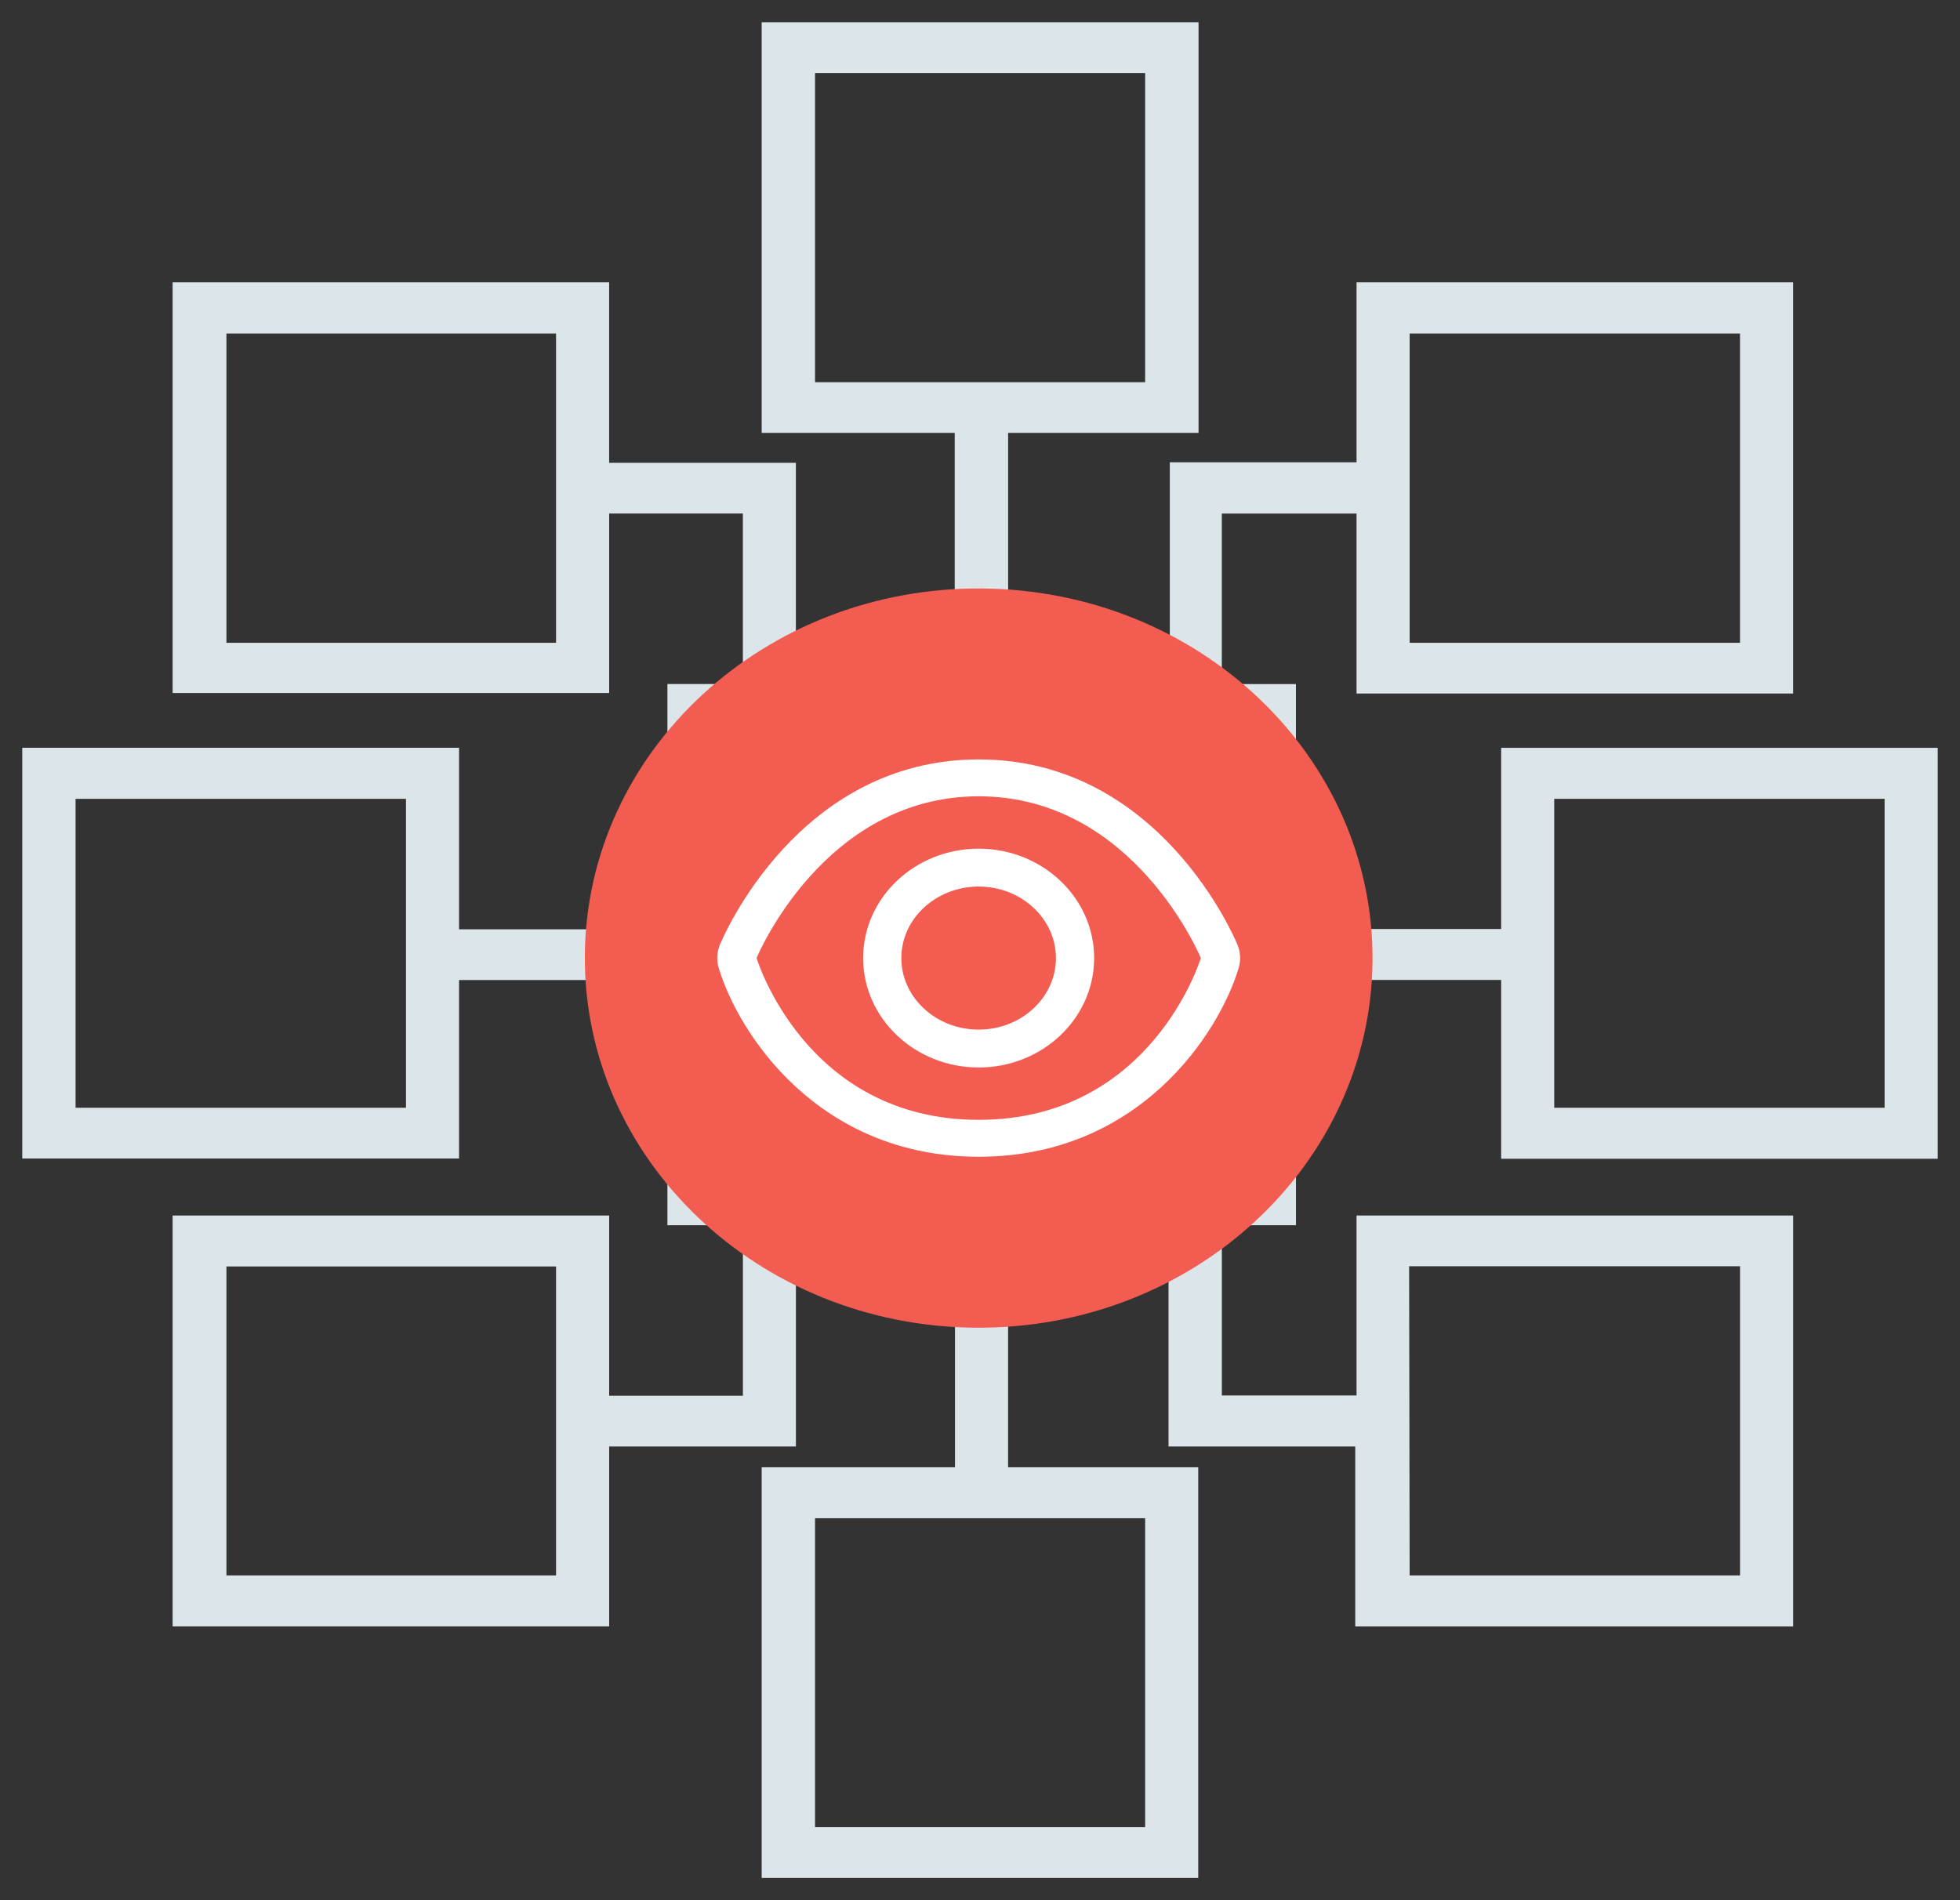 <svg xmlns="http://www.w3.org/2000/svg" width="66" height="64" viewBox="0 0 66 64" fill="none"><rect x="0" y="0" width="66" height="64" fill="#333333" stroke="none"/><path fill-rule="evenodd" clip-rule="evenodd" d="M32.408 41.133V49.669H25.898V63H40.099V49.669H33.696V41.133H32.408ZM27.195 61.791H38.811V50.885H27.195V61.791Z" fill="#DCE5EA"></path><path fill-rule="evenodd" clip-rule="evenodd" d="M25.898 1V14.33H32.399V23.29H26.55V15.838H20.262V9.76H6.063V23.091H20.263V17.046H25.265V23.289H22.724V31.549H15.208V25.436H1V38.769H15.208V32.758H22.724V41.017H25.266V47.259H20.263V41.19H6.063V54.529H20.263V48.468H26.551V41.016H39.598V48.469H45.886V54.53H60.132V41.19H45.93V47.251H40.894V41.016H43.39V32.756H50.799V38.778H65V25.437H50.799V31.54H43.389V23.29H40.893V17.047H45.93V23.108H60.131V9.76H45.93V15.821H39.641V23.274H33.697V14.33H40.109V1H25.898ZM27.195 13.123H38.811V2.208H27.195V13.123ZM47.218 21.899H58.842V10.985H47.218L47.218 21.899ZM7.375 21.899H18.974V10.985H7.375V21.899ZM24.02 25.48H42.094L42.075 38.819H24.02V25.48ZM52.086 37.56H63.711V26.655H52.086V37.56ZM2.295 37.56H13.921V26.655H2.295V37.56ZM47.2 42.399H58.843V53.312H47.218L47.2 42.399ZM7.375 53.312H18.974V42.406H7.375V53.312Z" fill="#DCE5EA"></path><path fill-rule="evenodd" clip-rule="evenodd" d="M32.408 41.133V49.669H25.898V63H40.099V49.669H33.696V41.133H32.408ZM27.195 61.791H38.811V50.885H27.195V61.791Z" stroke="#DCE5EA" stroke-width="0.5"></path><path fill-rule="evenodd" clip-rule="evenodd" d="M25.898 1V14.33H32.399V23.29H26.55V15.838H20.262V9.76H6.063V23.091H20.263V17.046H25.265V23.289H22.724V31.549H15.208V25.436H1V38.769H15.208V32.758H22.724V41.017H25.266V47.259H20.263V41.19H6.063V54.529H20.263V48.468H26.551V41.016H39.598V48.469H45.886V54.53H60.132V41.19H45.93V47.251H40.894V41.016H43.39V32.756H50.799V38.778H65V25.437H50.799V31.54H43.389V23.29H40.893V17.047H45.93V23.108H60.131V9.76H45.93V15.821H39.641V23.274H33.697V14.33H40.109V1H25.898ZM27.195 13.123H38.811V2.208H27.195V13.123ZM47.218 21.899H58.842V10.985H47.218L47.218 21.899ZM7.375 21.899H18.974V10.985H7.375V21.899ZM24.02 25.48H42.094L42.075 38.819H24.02V25.48ZM52.086 37.56H63.711V26.655H52.086V37.56ZM2.295 37.56H13.921V26.655H2.295V37.56ZM47.2 42.399H58.843V53.312H47.218L47.2 42.399ZM7.375 53.312H18.974V42.406H7.375V53.312Z" stroke="#DCE5EA" stroke-width="0.5"></path><path fill-rule="evenodd" clip-rule="evenodd" d="M33.063 19.821C40.387 19.876 46.276 25.496 46.217 32.371C46.156 39.246 40.171 44.774 32.848 44.718C25.524 44.662 19.636 39.042 19.694 32.167C19.755 25.292 25.741 19.764 33.064 19.82" fill="#F35D51"></path><path fill-rule="evenodd" clip-rule="evenodd" d="M32.957 26.82C38.192 26.82 40.436 32.268 40.436 32.268C40.436 32.268 38.794 37.717 32.957 37.717C27.118 37.717 25.476 32.268 25.476 32.268C25.476 32.268 27.719 26.82 32.957 26.82ZM32.957 25.578C26.882 25.578 24.346 31.566 24.24 31.821C24.138 32.072 24.125 32.348 24.203 32.607C24.865 34.804 27.546 38.96 32.957 38.96C38.366 38.96 41.048 34.804 41.709 32.607C41.787 32.348 41.773 32.072 41.67 31.821C41.566 31.566 39.029 25.578 32.957 25.578Z" fill="white"></path><path fill-rule="evenodd" clip-rule="evenodd" d="M32.955 29.86C31.52 29.86 30.351 30.94 30.351 32.269C30.351 33.598 31.52 34.678 32.955 34.678C34.391 34.678 35.557 33.598 35.557 32.269C35.557 30.94 34.39 29.86 32.955 29.86ZM32.955 35.954C30.809 35.954 29.065 34.301 29.065 32.269C29.065 30.237 30.809 28.584 32.955 28.584C35.1 28.584 36.844 30.237 36.844 32.269C36.844 34.301 35.1 35.954 32.955 35.954Z" fill="white"></path></svg>